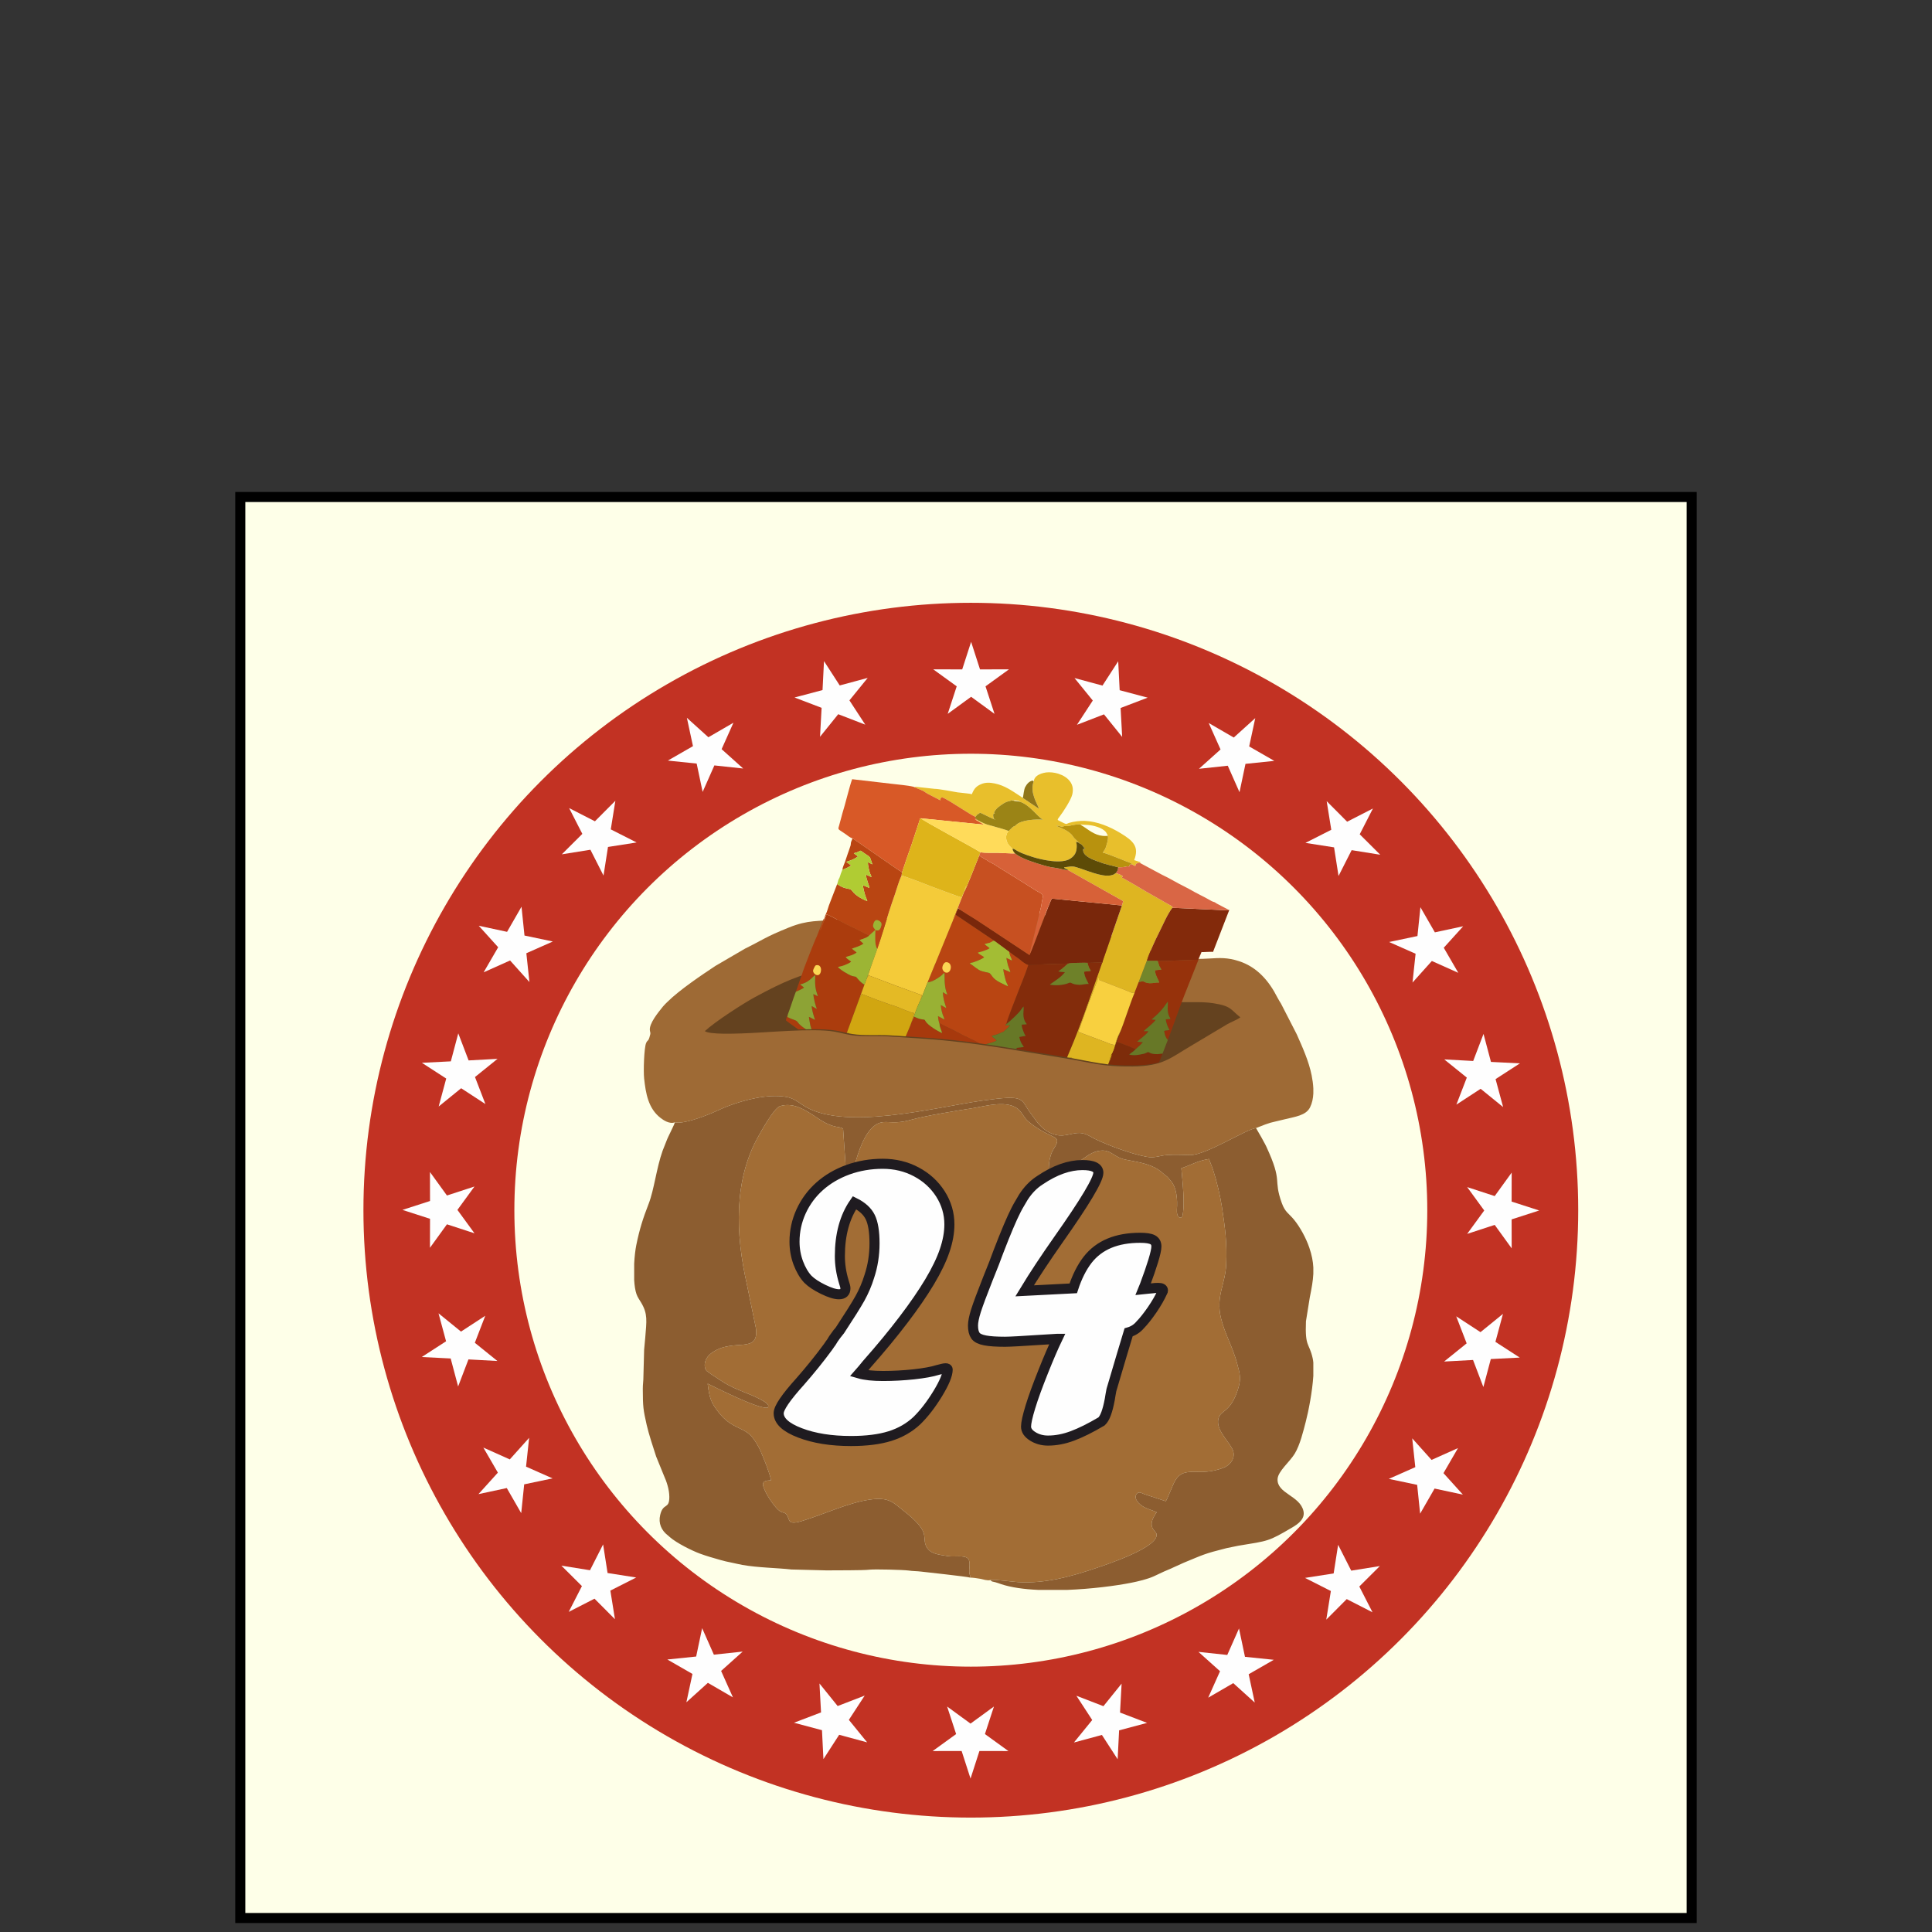 <?xml version="1.0" encoding="UTF-8"?>
<!DOCTYPE svg PUBLIC "-//W3C//DTD SVG 1.1//EN" "http://www.w3.org/Graphics/SVG/1.1/DTD/svg11.dtd">
<!-- Creator: CorelDRAW 2017 -->
<svg xmlns="http://www.w3.org/2000/svg" xml:space="preserve" width="960px" height="960px" version="1.1" style="shape-rendering:geometricPrecision; text-rendering:geometricPrecision; image-rendering:optimizeQuality; fill-rule:evenodd; clip-rule:evenodd"
viewBox="0 0 960 960"
 xmlns:xlink="http://www.w3.org/1999/xlink">
 <rect x="0" y="0" width="960" height="960" fill="#333333" stroke="none"/>
 <defs>
  <style type="text/css">
   <![CDATA[
    .str1 {stroke:#C23223;stroke-width:75;stroke-miterlimit:22.926}
    .str2 {stroke:#1F1B20;stroke-width:5;stroke-miterlimit:22.926}
    .str0 {stroke:black;stroke-width:5;stroke-miterlimit:22.926}
    .fil40 {fill:none}
    .fil42 {fill:none;fill-rule:nonzero}
    .fil43 {fill:#FEFEFE}
    .fil32 {fill:#5D4B07}
    .fil4 {fill:#64421F}
    .fil25 {fill:#677827}
    .fil36 {fill:#6E8129}
    .fil37 {fill:#73862B}
    .fil13 {fill:#79270B}
    .fil15 {fill:#7D2C0A}
    .fil19 {fill:#832A0B}
    .fil5 {fill:#832C0B}
    .fil3 {fill:#8C5D30}
    .fil35 {fill:#8DA335}
    .fil38 {fill:#90761A}
    .fil17 {fill:#96320B}
    .fil28 {fill:#99B134}
    .fil30 {fill:#9B8416}
    .fil31 {fill:#9CB534}
    .fil2 {fill:#9E6A35}
    .fil1 {fill:#A26D35}
    .fil34 {fill:#A3BD34}
    .fil6 {fill:#A7390D}
    .fil12 {fill:#AB3C0D}
    .fil33 {fill:#B0CC33}
    .fil27 {fill:#B8920E}
    .fil7 {fill:#B94512}
    .fil23 {fill:#BD960F}
    .fil14 {fill:#C75021}
    .fil20 {fill:#D1A611}
    .fil29 {fill:#D5AA12}
    .fil18 {fill:#D76138}
    .fil11 {fill:#D85927}
    .fil22 {fill:#D96645}
    .fil16 {fill:#DEB41A}
    .fil8 {fill:#DEB521}
    .fil26 {fill:#E4BA25}
    .fil10 {fill:#E8BF2C}
    .fil9 {fill:#F4CB39}
    .fil21 {fill:#F8D03F}
    .fil39 {fill:#FBD754}
    .fil0 {fill:#FEFFE8}
    .fil24 {fill:#FFDB5A}
    .fil41 {fill:#FEFEFE;fill-rule:nonzero}
   ]]>
  </style>
 </defs>
 <g id="Ebene_x0020_1">
  <rect class="fil0 str0" x="119.398" y="246.949" width="721.204" height="706.103"/>
  <g id="_2695326964496">
   <g>
    <path class="fil1" d="M482.015 783.891c1.176,0 3.91,0.371 4.933,0.579 1.426,0.29 3.934,1.108 5.174,0.646 2.933,-0.329 10.312,0.812 13.821,1.033 13.516,0.848 27.018,-2.997 39.188,-7.15 4.702,-1.604 30.785,-10.161 29.556,-16.761 -0.317,-1.705 -5.406,-3.368 0.077,-10.796 -2.325,-1.119 -4.485,-1.512 -6.81,-2.89 -1.341,-0.794 -4.998,-3.626 -3.15,-6.294 1.215,-1.219 2.278,-0.435 3.646,0.128l10.816 3.552c0.722,-0.794 3.396,-8.056 4.643,-10.183 4.715,-8.046 11.639,-1.499 24.161,-6.493 3.402,-1.356 6.41,-5.27 4.179,-9.446 -2.473,-4.627 -8.868,-10.268 -6.52,-15.811 1.37,-3.235 5.878,-2.683 9.379,-13.577 1.765,-5.495 0.987,-7.722 -0.381,-12.9 -2.169,-8.212 -6.186,-14.848 -8.04,-22.576 -2.61,-10.89 2.137,-16.664 2.596,-26.574 0.494,-10.664 -0.596,-18.789 -2.086,-28.458 -0.947,-6.145 -2.523,-12.708 -4.396,-18.52 -0.671,-2.08 -1.477,-3.752 -2.023,-5.525 -6.126,1.032 -8.741,2.958 -13.767,4.606 0.515,6.115 1.927,18.198 0.479,24.044 -0.773,1.108 -3.032,0.694 -2.694,-3.684 0.352,-4.566 -0.057,-10.847 -3.147,-14.197 -0.381,-0.414 -0.417,-0.466 -0.835,-1.004 -0.868,-1.115 -1.054,-1.076 -2.083,-1.897l-1.973 -1.698c-3.937,-3.116 -9.273,-4.274 -14.063,-5.18 -1.993,-0.377 -4.551,-0.735 -6.209,-1.482 -4.272,-1.926 -5.608,-4.648 -11.368,-3.34 -1.676,0.381 -3.817,1.555 -5.191,2.507l-3.055 2.141c-0.046,0.042 -0.11,0.107 -0.156,0.15l-3.065 2.746c-3.544,3.276 -6.775,9.877 -8.593,14.357l-1.394 2.872c-0.051,-0.085 -0.108,-0.313 -0.129,-0.266 -0.332,0.76 -1.845,-9.202 -1.981,-10.101 -0.807,-5.338 -0.669,-11.282 2.073,-15.652 4.419,-7.042 -0.188,-4.25 -10.636,-11.945l-2.039 -1.631c-0.273,-0.272 -0.187,-0.165 -0.475,-0.437 -1.519,-1.439 -2.553,-3.666 -4.034,-5.169 -5.348,-5.432 -16.919,-1.94 -23.177,-0.948 -7.77,1.231 -23.533,3.724 -30.883,5.839 -10.763,3.097 -13.616,-1.716 -19.364,4.21 -4.671,4.817 -7.636,14.996 -9.159,21.662 -0.573,2.512 -0.539,3.467 -3.211,3.672l-1.716 -25.128c-2.054,-1.655 -4.238,0.291 -12.433,-5.179 -5.484,-3.659 -11.962,-8.315 -18.945,-6.09 -2.963,0.944 -9.377,12.552 -10.913,15.318 -11.928,21.462 -11.307,47.692 -5.507,73.272l4.444 21.569c1.82,13.533 -11.257,4.582 -22.034,12.498 -4.269,3.135 -3.81,7.77 -2.285,8.994 0.366,0.293 0.759,0.533 1.241,0.897 0.375,0.282 0.812,0.599 1.255,0.889 1.852,1.213 3.341,2.222 5.357,3.508 7.11,4.535 14.816,6.112 20.731,9.892 0.332,0.212 1.107,0.777 1.259,0.948 0.814,0.918 0.745,0.841 0.468,1.962 -3.802,1.34 -26.169,-10.09 -29.94,-11.872 0.847,7.365 1.857,9.687 5.48,14.29 6.841,8.693 12.608,6.962 16.992,12.71 1.281,1.68 2.781,4.139 3.757,6.358 1.571,3.57 4.546,10.874 5.278,14.661 -5.125,0.16 -4.531,1.906 -2.739,5.762 1.114,2.396 4.939,8.222 7.163,9.605 1.512,0.939 2.53,0.391 3.543,2.042 1.385,2.257 0.168,5.015 7.382,2.827 11.082,-3.36 23.119,-9.192 34.055,-10.679 9.446,-1.284 11.371,1.624 16.492,5.625 13.249,10.35 9.27,12.498 10.918,16.969 1.7,4.608 6.721,4.781 11.236,5.542 3.025,0.509 8.119,-0.672 9.825,1.248 1.48,1.666 0.239,5.294 0.732,7.542 0.334,1.523 0.765,0.809 0.27,1.861z"/>
    <path class="fil2" d="M335.331 557.67c4.301,0.974 13.993,-2.775 18.212,-4.512 2.806,-1.156 5.226,-2.412 7.888,-3.429 8.513,-3.257 20.192,-6.27 29.28,-4.678 3.291,0.576 5.808,2.404 7.684,3.727 19.647,13.859 66.798,1.337 89.226,-1.819 23.152,-3.258 18.853,-1.003 24.947,6.825 0.911,1.17 1.555,2.116 2.448,3.367 0.518,0.725 0.725,0.844 1.274,1.478 2.109,2.441 4.918,4.607 8.889,5.404 3.603,0.722 6.687,-0.723 10.106,-1.032 3.757,-0.34 5.918,1.518 8.841,2.952 6.528,3.203 18.386,7.559 25.627,8.853 4.222,0.755 6.346,-0.61 10.117,-0.872 3.797,-0.263 7.614,-0.075 11.474,0.012 7.715,0.173 27.656,-12.772 32.764,-13.421 8.458,-3.313 5.542,-2.191 14.145,-4.328 5.344,-1.327 10.69,-1.908 12.706,-5.972 1.033,-2.082 1.511,-4.425 1.629,-6.857l0 -2.56c-0.097,-2.178 -0.421,-4.377 -0.84,-6.483 -1.408,-7.067 -4.579,-14.02 -7.424,-20.436l-7.788 -15.173c-0.679,-1.146 -1.203,-1.883 -1.813,-3.086 -4.15,-8.187 -9.994,-15.054 -19.021,-18.026 -11.627,-3.828 -16.086,1.166 -33.726,-2.715l-10.911 -2.869c-7.886,-2.207 -13.042,-4.472 -20.405,-7.459l-10.02 -3.759c-6.046,-2.295 -24.249,-6.779 -29.355,-7.697 -5.732,-1.03 -10.835,-1.295 -16.162,-1.353l-8.518 0c-0.53,0.001 -1.066,0.001 -1.608,0l-0.544 0c-1.669,0.008 -2.677,0.111 -4.013,0.261 -1.488,0.167 -3.015,-0.077 -4.504,0.09 -7.204,0.808 -9.058,0.788 -16.626,2.053 -17.479,2.921 -18.167,2.494 -34.559,2.494 -3.15,0 -6.224,-0.038 -8.926,0.261 -9.322,1.032 -13.96,-0.018 -23.885,3.98 -11.721,4.721 -12.772,6.063 -21.699,10.453l-14.699 8.571c-6.986,4.619 -17.884,11.96 -23.816,17.825 -0.766,0.759 -1.615,1.529 -2.259,2.333 -2.209,2.759 -6.971,8.408 -6.549,11.889 0.222,1.834 0.568,0.752 -0.191,3.406 -0.602,2.108 -0.987,1.318 -1.68,2.92 -0.997,2.303 -1.394,13.849 -0.983,17.602 0.808,7.378 2.023,14.909 8.216,19.643 1.354,1.035 4.397,3.162 7.051,2.137z"/>
    <path class="fil3" d="M335.331 557.67c-0.18,1.138 -3.42,7.149 -4.174,9.296 -0.618,1.758 -1.353,3.256 -1.91,4.825 -3.09,8.714 -4.205,19.362 -6.954,26.415 -2.814,7.218 -4.534,12.635 -6.129,20.506 -0.477,2.359 -0.863,5.68 -1.044,9.19l0 8.191c0.17,2.775 0.54,5.267 1.177,7.03 0.555,1.537 1.459,2.757 2.288,4.142 3.387,5.657 2.677,9.143 2.024,17.522 -0.126,1.608 -0.369,4.316 -0.545,5.884l-0.349 13.121c0.013,2.533 -0.319,3.827 -0.309,6.425 0.033,8.928 0.197,10.128 1.957,17.944 0.926,4.112 3.321,11.477 4.664,15.541l3.897 9.574c1.233,2.723 2.654,6.738 2.663,10.517 0.016,6.386 -3.061,2.752 -4.535,8.944 -1.002,4.208 0.632,7.734 3.777,10.164 0.523,0.404 0.534,0.462 0.981,0.856 3.335,2.941 10.98,6.758 15.027,8.244 3.336,1.226 6.514,2.118 10.284,3.189 1.827,0.519 3.263,0.846 5.205,1.225 2.055,0.402 3.473,0.813 5.554,1.183 7.796,1.385 17.126,1.455 24.374,2.268l17.364 0.444c5.526,-0.081 17.808,0.063 21.527,-0.354 2.571,-0.289 16.881,0.067 19.378,0.437 2.112,0.314 4.081,0.256 6.214,0.523 2.411,0.301 22.503,2.433 24.278,2.975 0.495,-1.052 0.064,-0.338 -0.27,-1.861 -0.493,-2.248 0.748,-5.876 -0.732,-7.542 -1.706,-1.92 -6.8,-0.739 -9.825,-1.248 -4.515,-0.761 -9.536,-0.934 -11.236,-5.542 -1.648,-4.471 2.331,-6.619 -10.918,-16.969 -5.121,-4.001 -7.046,-6.909 -16.492,-5.625 -10.936,1.487 -22.973,7.319 -34.055,10.679 -7.214,2.188 -5.997,-0.57 -7.382,-2.827 -1.013,-1.651 -2.031,-1.103 -3.543,-2.042 -2.224,-1.383 -6.049,-7.209 -7.163,-9.605 -1.792,-3.856 -2.386,-5.602 2.739,-5.762 -0.732,-3.787 -3.707,-11.091 -5.278,-14.661 -0.976,-2.219 -2.476,-4.678 -3.757,-6.358 -4.384,-5.748 -10.151,-4.017 -16.992,-12.71 -3.623,-4.603 -4.633,-6.925 -5.48,-14.29 3.771,1.782 26.138,13.212 29.94,11.872 0.277,-1.121 0.346,-1.044 -0.468,-1.962 -0.152,-0.171 -0.927,-0.736 -1.259,-0.948 -5.915,-3.78 -13.621,-5.357 -20.731,-9.892 -2.016,-1.286 -3.505,-2.295 -5.357,-3.508 -0.443,-0.29 -0.88,-0.607 -1.255,-0.889 -0.482,-0.364 -0.875,-0.604 -1.241,-0.897 -1.525,-1.224 -1.984,-5.859 2.285,-8.994 10.777,-7.916 23.854,1.035 22.034,-12.498l-4.444 -21.569c-5.8,-25.58 -6.421,-51.81 5.507,-73.272 1.536,-2.766 7.95,-14.374 10.913,-15.318 6.983,-2.225 13.461,2.431 18.945,6.09 8.195,5.47 10.379,3.524 12.433,5.179l1.716 25.128c2.672,-0.205 2.638,-1.16 3.211,-3.672 1.523,-6.666 4.488,-16.845 9.159,-21.662 5.748,-5.926 8.601,-1.113 19.364,-4.21 7.35,-2.115 23.113,-4.608 30.883,-5.839 6.258,-0.992 17.829,-4.484 23.177,0.948 1.481,1.503 2.515,3.73 4.034,5.169 0.288,0.272 0.202,0.165 0.475,0.437l2.039 1.631c10.448,7.695 15.055,4.903 10.636,11.945 -2.742,4.37 -2.88,10.314 -2.073,15.652 0.136,0.899 1.649,10.861 1.981,10.101 0.021,-0.047 0.078,0.181 0.129,0.266l1.394 -2.872c1.818,-4.48 5.049,-11.081 8.593,-14.357l3.065 -2.746c0.046,-0.043 0.11,-0.108 0.156,-0.15l3.055 -2.141c1.374,-0.952 3.515,-2.126 5.191,-2.507 5.76,-1.308 7.096,1.414 11.368,3.34 1.658,0.747 4.216,1.105 6.209,1.482 4.79,0.906 10.126,2.064 14.063,5.18l1.973 1.698c1.029,0.821 1.215,0.782 2.083,1.897 0.418,0.538 0.454,0.59 0.835,1.004 3.09,3.35 3.499,9.631 3.147,14.197 -0.338,4.378 1.921,4.792 2.694,3.684 1.448,-5.846 0.036,-17.929 -0.479,-24.044 5.026,-1.648 7.641,-3.574 13.767,-4.606 0.546,1.773 1.352,3.445 2.023,5.525 1.873,5.812 3.449,12.375 4.396,18.52 1.49,9.669 2.58,17.794 2.086,28.458 -0.459,9.91 -5.206,15.684 -2.596,26.574 1.854,7.728 5.871,14.364 8.04,22.576 1.368,5.178 2.146,7.405 0.381,12.9 -3.501,10.894 -8.009,10.342 -9.379,13.577 -2.348,5.543 4.047,11.184 6.52,15.811 2.231,4.176 -0.777,8.09 -4.179,9.446 -12.522,4.994 -19.446,-1.553 -24.161,6.493 -1.247,2.127 -3.921,9.389 -4.643,10.183l-10.816 -3.552c-1.368,-0.563 -2.431,-1.347 -3.646,-0.128 -1.848,2.668 1.809,5.5 3.15,6.294 2.325,1.378 4.485,1.771 6.81,2.89 -5.483,7.428 -0.394,9.091 -0.077,10.796 1.229,6.6 -24.854,15.157 -29.556,16.761 -12.17,4.153 -25.672,7.998 -39.188,7.15 -3.509,-0.221 -10.888,-1.362 -13.821,-1.033 0.754,0.955 0.961,0.668 2.561,1.115 1.048,0.292 1.727,0.564 2.76,0.912 4.945,1.663 11.417,2.542 18.477,2.87l14.396 0c11.952,-0.475 23.839,-1.979 31.756,-3.545 3.451,-0.683 8.089,-1.793 11.201,-3.19 1.621,-0.728 3.294,-1.552 5.001,-2.348 1.735,-0.808 3.209,-1.29 4.9,-2.143l5.061 -2.288c9.548,-3.905 9.806,-4.386 21.236,-7.241l5.846 -1.196c15.107,-2.478 14.819,-2.044 26.761,-9.064 2.918,-1.716 6.479,-4.229 5.609,-8.146 -1.712,-7.707 -13.259,-8.7 -12.87,-15.925 0.209,-3.881 6.046,-8.516 8.531,-12.619 2.629,-4.342 4.22,-11.03 5.499,-15.931 1.306,-5.002 3.233,-14.781 3.741,-22.693l0 -6.636c-0.073,-0.775 -0.178,-1.487 -0.321,-2.122 -1.8,-7.993 -3.857,-5.28 -3.344,-18.395l1.904 -11.848c0.905,-4.501 1.595,-8.161 1.761,-11.713l0 -3.171c-0.15,-3.041 -0.751,-6.164 -1.997,-9.829 -1.584,-4.655 -4.531,-10.15 -7.564,-13.866 -2.655,-3.253 -4.433,-3.678 -6.099,-8.292 -4.505,-12.481 0.763,-9.786 -7.715,-28.104 -0.82,-1.772 -1.593,-2.864 -2.449,-4.593l-2.656 -4.59c-5.108,0.649 -25.049,13.594 -32.764,13.421 -3.86,-0.087 -7.677,-0.275 -11.474,-0.012 -3.771,0.262 -5.895,1.627 -10.117,0.872 -7.241,-1.294 -19.099,-5.65 -25.627,-8.853 -2.923,-1.434 -5.084,-3.292 -8.841,-2.952 -3.419,0.309 -6.503,1.754 -10.106,1.032 -3.971,-0.797 -6.78,-2.963 -8.889,-5.404 -0.549,-0.634 -0.756,-0.753 -1.274,-1.478 -0.893,-1.251 -1.537,-2.197 -2.448,-3.367 -6.094,-7.828 -1.795,-10.083 -24.947,-6.825 -22.428,3.156 -69.579,15.678 -89.226,1.819 -1.876,-1.323 -4.393,-3.151 -7.684,-3.727 -9.088,-1.592 -20.767,1.421 -29.28,4.678 -2.662,1.017 -5.082,2.273 -7.888,3.429 -4.219,1.737 -13.911,5.486 -18.212,4.512z"/>
    <path class="fil4" d="M350.226 512.363c2.421,1.782 15.368,1.218 18.194,1.143 12.062,-0.323 35.323,-2.774 46.221,-0.884 2.813,0.488 5.332,1.231 8.118,1.687 5.627,0.92 12.674,0.28 18.516,0.652 6.182,0.393 12.341,0.789 18.44,1.219 24.933,1.759 44.318,5.726 68.361,9.505 14.101,2.216 19.085,4.458 34.786,4.249 15.091,-0.2 18.632,-4.239 28.828,-10.187l18.219 -10.879c1.72,-0.975 5.244,-2.359 6.411,-3.375 -4.917,-3.808 -4.287,-5.561 -13.31,-6.98 -6.793,-1.067 -13.285,-0.148 -20.024,-0.75 -11.363,-1.015 -22.913,-5.34 -32.443,-9.21 -18.144,-7.367 -48.487,-14.71 -70.213,-12.102 -12.857,1.543 -23.515,4.628 -36.899,4.568 -32.539,-0.148 -39.613,-1.181 -68.337,14.456 -5.827,3.172 -19.704,12.083 -24.868,16.888z"/>
    <g>
     <path class="fil5" d="M540.19 478.408c0.347,0.221 0.067,-0.107 0.271,0.446 0.056,0.152 0.07,0.265 0.14,0.492 0.697,2.28 0.657,1.421 1.4,3.082l-3.308 0.38c-0.2,1.854 2.174,5.81 2.251,6.086 -1.513,-0.093 -3.271,0.507 -4.723,0.446 -4.025,-0.171 -3.784,-1.512 -5.077,-0.945 -2.601,1.14 -6.637,1.422 -9.44,0.847 0.432,-0.429 -0.003,-0.06 0.572,-0.45l3.341 -2.359c1.355,-1.026 2.358,-1.881 3.543,-3.359 -1.116,-0.16 -1.968,-0.049 -3.288,-0.396 0.909,-0.756 1.722,-1.192 2.688,-1.995 0.538,-0.448 1.822,-1.707 2.342,-1.891l-11.53 0.352c-0.043,0.002 -0.093,0.008 -0.134,0.011l-8.27 0.247c-1.465,4.695 -3.789,9.971 -5.551,14.672 -0.884,2.361 -5.346,13.362 -5.386,14.852 1.527,-1.248 2.995,-2.616 4.424,-3.989 3.3,-3.171 2.589,-3.088 4.008,-4.681 0.027,-0.03 0.072,-0.079 0.113,-0.113 0.354,2.177 -1.114,5.346 1.64,8.788l-2.555 0.219c0.076,1.48 0.506,2.437 0.927,3.536 0.785,2.05 0.522,0.948 1.017,2.031l-3.064 0.525c-0.011,0.49 -0.076,-0.058 0.08,0.642 0.575,2.57 1.661,3.457 2.122,4.377l-3.647 0.425c0.02,0.191 0.048,0.391 0.083,0.597 7.617,1.252 15.369,2.58 23.677,3.886 0.472,0.074 0.934,0.148 1.386,0.223 0.832,-1.984 1.456,-3.466 1.773,-4.21 4.188,-9.85 8.614,-22.445 12.176,-32.817 0.508,-1.476 3.811,-10.545 3.844,-11.085l-0.219 1.072c-0.613,-0.205 -1.35,-0.063 -2.078,-0.027l-1.898 0.05c-0.605,0.024 -3.365,0.122 -3.65,0.033z"/>
     <path class="fil6" d="M466.869 508.767c-0.077,1.382 1.111,3.509 1.249,4.578 -2.286,-1.017 -7.093,-3.872 -8.291,-5.985 -0.503,-0.886 -0.359,-0.643 -1.535,-0.819 -2.045,-0.308 -2.459,-0.711 -4.216,-1.419l-1.225 3.029c-0.791,2.268 -1.875,4.532 -2.802,6.807 3.497,0.228 6.981,0.462 10.446,0.706 9.364,0.66 17.946,1.633 26.286,2.789 -2.654,-1.549 -8.832,-4.198 -11.038,-5.526 -2.076,-1.25 -7.983,-3.754 -8.617,-4.432 -0.279,0.132 -0.134,-0.409 -0.257,0.272z"/>
     <path class="fil7" d="M473.631 457.032l-12.71 31.081c2.262,-0.206 4.704,-1.789 6.503,-3.108 0.627,-0.461 1.185,-1.181 1.827,-1.625 0.316,0.846 -0.293,5.858 1.056,9.619 0.206,0.573 0.319,0.705 0.385,1.31l-2.22 -1.247c0.08,1.349 0.297,2.698 0.581,3.917 0.358,1.53 0.807,2.532 1.162,3.931l-2.717 -1.485c0.075,1.885 0.708,4.484 1.528,6.188l0.265 1.005 -3.198 -1.723c-0.01,0.772 0.46,3.397 0.776,3.872 0.123,-0.681 -0.022,-0.14 0.257,-0.272 0.634,0.678 6.541,3.182 8.617,4.432 2.206,1.328 8.384,3.977 11.038,5.526 1,0.139 1.995,0.28 2.989,0.424 0.864,-0.235 2.606,-0.601 4.012,-1.162 0.606,-0.242 1.05,-0.394 1.427,-0.776 -0.738,-0.791 -1.671,-1.179 -2.5,-2.167 1.552,-0.618 1.804,-0.2 5.031,-1.773 1.438,-0.7 -0.067,0.538 2.078,-1.448 0.743,-0.686 1.482,-1.316 2.158,-2.081 -0.834,-0.039 -1.678,0.251 -2.403,-0.067 0.209,-0.465 0.057,-0.248 0.458,-0.477 0.04,-1.49 4.502,-12.491 5.386,-14.852 1.762,-4.701 4.086,-9.977 5.551,-14.672 -1.276,-0.151 -3.667,-2.281 -4.823,-3.079 -1.53,-1.056 -3.215,-2.222 -4.673,-3.368 0.086,1.833 1.127,3.043 1.369,4.361l-2.819 -1.405c0.296,1.149 0.477,2.414 0.809,3.604 0.321,1.151 1.184,3.031 1.221,3.554l-3.5 -1.518c-0.035,1.02 0.612,3.293 0.846,4.351 0.534,2.404 1.164,3.095 1.298,3.542 0.169,0.564 0.062,0.075 0.115,0.655 -2.52,-1.296 -5.86,-2.476 -7.534,-4.648 -0.264,-0.343 -1.177,-1.639 -1.558,-1.888 -0.719,-0.471 -3.548,-0.53 -5.45,-1.71 -1.55,-0.963 -2.877,-2.201 -4.462,-3.134 0.046,-0.027 0.104,-0.058 0.139,-0.075l0.903 -0.316c0.447,-0.095 0.609,-0.097 0.986,-0.235 0.503,-0.185 0.456,-0.211 0.939,-0.351 1.005,-0.292 3.715,-1.576 4.276,-2.05 -0.792,-0.879 -2.51,-1.382 -3.152,-2.304 1.791,-0.644 1.149,-0.105 4.636,-1.537 0.497,-0.204 0.8,-0.353 1.24,-0.708l-2.539 -1.979c0.524,-0.283 1.979,-0.507 2.545,-0.713 1.398,-0.505 1.56,-1.236 2.514,-0.81l-19.466 -13.109c-0.076,0.444 -0.222,0.842 -0.393,1.288 -0.033,0.087 -0.255,0.601 -0.293,0.662 -0.384,0.607 -0.151,0.302 -0.511,0.55z"/>
     <path class="fil8" d="M530.778 432.386l27.331 15.37 -0.615 2.17 -9.459 27.354c-0.033,0.54 -3.336,9.609 -3.844,11.085 -3.562,10.372 -7.988,22.967 -12.176,32.817 -0.317,0.744 -0.941,2.226 -1.773,4.21 0.365,0.059 0.724,0.119 1.076,0.179 0.062,-0.127 0.105,-0.206 0.127,-0.226 0.133,-0.064 0.957,0.207 2.006,0.597 6.688,1.195 11.347,2.312 17.208,2.946 0.105,-0.267 0.208,-0.537 0.309,-0.81 0.42,-1.142 0.776,-3.367 1.408,-4.185 1.482,-2.013 2.626,-8.378 4.046,-10.209l-0.263 -0.102c-0.688,0.924 -1.911,5.01 -2.385,6.379 -0.017,-0.052 -0.021,-0.123 -0.033,-0.161l-0.086 -0.292c-0.296,-0.599 -0.589,-0.317 -1.566,-0.63 -0.735,-0.236 -1.587,-0.615 -2.321,-0.9l-13.982 -5.234c1.678,-4.508 3.144,-9.057 4.862,-13.581 0.86,-2.266 1.744,-4.528 2.593,-6.794l1.969 -5.135c0.578,-1.574 0.61,-1.118 0.746,-1.366 0.043,-0.079 0.084,-0.08 0.132,-0.11 0.017,0.058 0.017,0.131 0.019,0.178l-0.068 0.933 13.556 5.249c2.686,1.04 2.782,1.432 4.219,1.075l1.998 -5.154 4.062 -10.643c0.598,-2.29 1.976,-5.177 2.932,-7.424 0.938,-2.204 2.045,-4.406 3.121,-6.574 1.912,-3.852 4.193,-9.184 6.608,-12.322 0.104,-0.745 0.309,-0.286 -0.314,-0.818l-12.071 -6.845c-4.101,-2.385 -8.548,-5.161 -12.832,-7.398 0.027,-0.017 0.396,-0.255 0.439,-0.302 0.22,-0.24 0.104,0 0.151,-0.33 -1.247,-0.963 -2.044,-1.048 -3.489,-1.549 -0.527,0.277 -0.7,0.844 -2.575,1.164 -4.745,0.81 -11.79,-2.553 -17.192,-4.135 -2.114,-0.619 -3.121,-0.177 -5.918,0.094 0.376,0.868 1.314,0.654 2.044,1.429z"/>
     <path class="fil9" d="M447.916 435.16c-1.254,2.602 -2.284,6.464 -3.273,9.319 -1.023,2.952 -2.058,5.937 -2.989,8.91 -1.886,6.03 -3.658,12.185 -5.737,18.063l-5.12 14.424c0.389,-0.292 0.414,-0.587 0.676,-1.277 9.028,3.497 17.802,6.746 26.629,9.922l-0.47 1.522c-0.006,0.047 -0.008,0.097 -0.012,0.142 -0.003,0.042 -0.004,0.099 -0.007,0.136l-0.003 0.261 3.311 -8.469 12.71 -31.081 5.436 -13.907c0.11,-0.902 0.757,-2.498 1.219,-3.265l-2.43 6.078c-1.412,-0.521 -2.246,-0.667 -3.699,-1.234l-11.14 -4.126c-2.48,-0.96 -4.959,-1.921 -7.439,-2.881 -2.587,-1.002 -4.731,-1.642 -7.317,-2.645 -0.378,0.901 -0.19,0.419 -0.448,0.591l0.103 -0.483z"/>
     <path class="fil10" d="M513.628 388.265c-2.105,5.9 2.179,11.559 2.611,13.611l-8.252 -5.525c-0.465,-0.378 -0.78,-0.576 -1.372,-0.959 -3.758,-2.43 -7.394,-5.098 -12.353,-6.1 -2.313,-0.467 -4.56,-0.598 -6.708,0.329 -2.172,0.935 -3.459,1.944 -4.644,5.004 -0.905,-0.328 -5.821,-0.687 -7.115,-0.905 -1.659,-0.279 -9.833,-1.839 -11.321,-1.739l-8.208 -0.897c-0.918,-0.085 -1.26,-0.27 -1.859,0.067 1.161,0.497 2.234,1.005 3.431,1.46 1.63,0.618 1.741,1.073 3.058,1.78 2.107,1.131 4.27,2.204 6.405,3.309 0.005,-0.85 -0.106,-0.908 0.672,-1.536 1.528,0.297 6.75,3.787 8.444,4.788 2.124,1.255 6.21,4.081 8.273,4.922 1.529,-1.911 0.672,-0.816 1.783,-1.622 0.012,-0.009 0.453,-0.42 0.487,-0.448 1.361,0.527 5.099,2.545 7.577,3.505 -0.397,0.356 -0.887,-1.006 -0.956,-1.386 -0.419,-2.314 0.771,-1.554 0.776,-1.554l-0.414 -0.63c1.006,-2.165 2.555,-3.02 4.179,-4.156 2.396,-1.675 3.357,-1.287 4.934,-1.996l0.301 0.204c0.783,-0.282 1.671,-0.081 2.541,0.119 0.864,0.199 0.683,0.205 0.848,0.459 5.005,1.579 8.504,7.182 11.467,8.925 -3.181,-0.301 -10.907,0.043 -13.426,2.71 -0.897,0.95 -0.154,-0.051 -1.518,0.916l-2.07 1.985c-1.845,1.733 -1.82,5.487 0.956,7.942l0.942 0.999c0.712,-0.462 1.375,0.705 4.593,2.039 1.822,0.755 3.504,1.328 5.354,1.91 4.797,1.508 14.459,3.627 18.697,0.908 2.324,-1.491 3.241,-3.227 3.273,-6.156 0.017,-1.585 -0.205,-1.383 -0.284,-2.321l1.4 0.544c0.27,0.092 0.203,-0.186 0.167,0.147l-2.426 -2.373c-0.769,-0.83 -0.991,-1.573 -2.099,-2.475 -2.526,-2.057 -3.89,-2.247 -6.962,-3.694 0.171,-0.059 0.185,-0.076 0.461,-0.088 0.615,-0.027 2.1,0.444 2.648,0.663 0.917,-0.706 1.022,-0.415 2.168,-0.466 1.887,-0.083 4.42,-1.03 6.717,-0.877 0.756,0.259 2.92,0.261 3.701,0.311 2.629,0.173 7.4,1.288 9.146,3.744 0.373,0.525 0.506,1.075 0.81,1.426l0.124 1.159c-0.012,0.338 -0.034,0.611 -0.083,0.96 -0.089,0.638 -0.303,1.409 -0.487,2.098 -0.913,3.423 -1.291,2.855 -1.989,4.397 1.11,0.008 9.427,3.455 11.682,4.322 0.589,0.226 1.455,0.498 1.993,0.757 0.906,0.435 0.31,0.153 0.673,0.51 0.16,0.157 0.333,0.318 0.477,0.436l1.273 0.636c0.283,-0.446 -0.153,-0.722 0.619,-1.22 0.361,-0.234 1.014,-0.404 1.545,-0.435 0.38,-0.015 0.205,0.048 0.483,-0.265 -1.12,-0.434 -1.912,-0.551 -3.205,-1.052 2.594,-6.697 -0.443,-9.554 -6.694,-13.355 -5.41,-3.289 -11.534,-5.847 -17.81,-6.146 -2.256,-0.108 -5.647,0.325 -7.79,0.982 -1.821,0.558 -0.646,1.202 -5.019,-1.049 -0.896,-0.461 -1.025,-0.413 0.401,-2.273 1.631,-2.13 5.501,-8.051 6.149,-10.763 0.688,-2.873 0.164,-5.304 -1.876,-7.395 -0.882,-0.905 -1.966,-1.64 -3.154,-2.207l-1.966 -0.762c-1.995,-0.61 -4.12,-0.81 -6.002,-0.604 -0.527,0.058 -1.957,0.388 -2.477,0.598 -1.376,0.554 -3.373,1.458 -3.7,3.848z"/>
     <path class="fil11" d="M454.407 391.151c-0.845,-0.664 -10.073,-1.529 -11.616,-1.721l-19.357 -2.248c-1.266,3.267 -3.492,12.777 -4.849,16.947l-1.675 6.224c-0.625,2.129 -0.597,1.395 3.314,4.156 0.698,0.492 2.552,2.04 3.427,2.05l23.026 15.907c0.292,0.171 0.519,0.268 0.824,0.463l0.696 0.665c1.427,-4.447 3.063,-9.134 4.624,-13.537l4.021 -12.155c0.161,-0.747 0.058,-1.211 0.739,-1.294l31.424 3.168 -4.726 -2.784 1.659 0.66 -1.414 -1.177 0.166 -0.601c-2.063,-0.841 -6.149,-3.667 -8.273,-4.922 -1.694,-1.001 -6.916,-4.491 -8.444,-4.788 -0.778,0.628 -0.667,0.686 -0.672,1.536 -2.135,-1.105 -4.298,-2.178 -6.405,-3.309 -1.317,-0.707 -1.428,-1.162 -3.058,-1.78 -1.197,-0.455 -2.27,-0.963 -3.431,-1.46z"/>
     <path class="fil12" d="M409.669 456.412c-0.212,0.021 -0.184,-0.318 -0.675,0.866 -0.146,0.353 -0.29,0.805 -0.432,1.178l-2.719 6.883c-0.806,1.456 -6.813,16.76 -7.187,18.33l-3.219 9.156c1.168,-0.565 3.426,-1.485 4.071,-2.132l-1.915 -1.488c0.553,-0.331 0.471,-0.151 1.088,-0.342 3.747,-1.155 5.455,-3.977 6.422,-4.336 0.003,2.127 -0.204,3.549 0.049,5.594 0.109,0.88 0.281,1.738 0.489,2.524 0.246,0.933 0.593,1.632 0.778,2.404l-2.263 -1.081c0.053,1.782 1.192,6.263 1.755,7.386l-2.595 -1.453c0.074,1.151 0.367,2.444 0.634,3.499 0.319,1.26 0.692,2.169 1.024,3.384l-3.041 -1.53c0.228,1.441 0.371,2.682 0.679,4.083 0.143,0.649 0.376,1.392 0.604,2.064 4.736,-0.031 9.004,0.15 12.205,0.705 1.857,0.322 3.586,0.755 5.35,1.144l6.51 -17.812 2.245 -6.171c-1.209,-0.676 -2.207,-1.632 -3.017,-2.548 -1.802,-2.039 -0.56,-1.037 -3.121,-1.772 -1.682,-0.483 -6.321,-3.334 -6.99,-4.465 1.92,-0.284 4.895,-1.333 6.532,-2.575 -0.37,-0.543 -0.157,-0.244 -0.736,-0.651 -0.612,-0.432 -1.575,-1.095 -1.946,-1.719l2.866 -0.875c0.791,-0.286 1.91,-0.815 2.583,-1.376l-2.376 -1.885c1.232,-0.53 4.042,-1.186 5.756,-2.519l-1.98 -1.741c0.546,-0.301 2.93,-0.824 4.345,-1.875 0.532,-0.395 0.193,-0.068 0.421,-0.424l-5.261 -2.618c-1.324,-0.805 -6.149,-2.867 -8.182,-4.061 -0.939,-0.552 -1.535,-0.768 -2.574,-1.324 -1.149,-0.614 -3.815,-2.051 -5.124,-2.493l-3.075 7.94c-0.144,-1.102 1.482,-4.558 2.022,-5.874zm-9.177 55.026c-1.658,-1.033 -3.241,-2.235 -4.168,-3.569 -0.775,-1.116 -2.031,-0.954 -5.084,-2.523l0.232 -1.302c-0.295,0.76 -0.705,1.584 -0.826,2.355 -0.117,0.749 -0.423,0.448 1.097,1.572l4.948 3.579c1.284,-0.047 2.554,-0.085 3.801,-0.112z"/>
     <path class="fil13" d="M522.682 446.511c-1.152,1.505 -8.961,23.529 -11.13,28.046l-26.493 -17.535c-2.871,-1.864 -6.411,-3.804 -9.057,-5.807l-1.174 3.317 19.466 13.109 7.178 5.314c1.458,1.146 3.143,2.312 4.673,3.368 1.156,0.798 3.547,2.928 4.823,3.079l8.27 -0.247c0.041,-0.003 0.091,-0.009 0.134,-0.011l11.53 -0.352c0.713,-0.348 7.996,-0.453 9.288,-0.384 0.285,0.089 3.045,-0.009 3.65,-0.033l1.898 -0.05c0.728,-0.036 1.465,-0.178 2.078,0.027l0.219 -1.072 9.459 -27.354 -34.812 -3.415z"/>
     <path class="fil14" d="M479.067 443.125l-5.436 13.907c0.36,-0.248 0.127,0.057 0.511,-0.55 0.038,-0.061 0.26,-0.575 0.293,-0.662 0.171,-0.446 0.317,-0.844 0.393,-1.288l1.174 -3.317c2.646,2.003 6.186,3.943 9.057,5.807l26.493 17.535c2.169,-4.517 9.978,-26.541 11.13,-28.046 -0.714,0.333 -9.566,24.241 -10.673,27.1 -0.289,-1.032 0.413,-2.934 0.804,-4.563l4.598 -18.897c0.13,-0.573 0.146,-1.289 0.274,-1.896 0.944,-4.506 0.82,-3.464 -3.089,-5.862 -4.637,-2.846 -9.452,-6.015 -13.989,-8.753 -2.274,-1.373 -4.899,-2.998 -6.945,-4.337 -0.563,-0.369 -1.476,-0.714 -2.001,-1.051l-5.119 -3.119c-1.036,2.431 -6.67,17.265 -7.475,17.992z"/>
     <path class="fil15" d="M556.422 513.684c-1.42,1.831 -2.564,8.196 -4.046,10.209 0.079,0.97 -1.22,3.618 -1.686,4.999 3.609,0.389 7.675,0.596 12.951,0.526 5.25,-0.069 9.102,-0.604 12.323,-1.522l1.69 -4.362c-1.227,0.004 -2.165,0.383 -3.483,0.234 -1.836,-0.207 -1.951,-0.164 -3.62,-1.037 -0.888,0.254 -1.33,0.696 -2.215,0.865 -0.77,0.148 -1.456,0.275 -2.27,0.457 -1.467,0.329 -3.298,0.333 -4.975,-0.015 0.782,-0.847 2.367,-1.645 3.144,-2.647 -0.766,-0.627 -7.552,-3.081 -9.219,-3.719l2.914 -7.612c-0.249,1.016 -0.887,2.771 -1.508,3.624z"/>
     <path class="fil16" d="M448.197 433.594l-0.281 1.566 -0.103 0.483c0.258,-0.172 0.07,0.31 0.448,-0.591 2.586,1.003 4.73,1.643 7.317,2.645 2.48,0.96 4.959,1.921 7.439,2.881l11.14 4.126c1.453,0.567 2.287,0.713 3.699,1.234l2.43 -6.078c-0.462,0.767 -1.109,2.363 -1.219,3.265 0.805,-0.727 6.439,-15.561 7.475,-17.992l0.646 -1.651c-3.839,-2.481 -28.762,-15.75 -29.607,-16.874 -0.681,0.083 -0.578,0.547 -0.739,1.294l-4.021 12.155c-1.561,4.403 -3.197,9.09 -4.624,13.537z"/>
     <path class="fil7" d="M418.592 432.073c0.867,-0.036 3.573,-1.436 4.333,-2.069l-2.449 -1.741c0.419,-0.221 3.301,-0.831 5.478,-2.449 0.305,-0.226 -0.005,0.062 0.316,-0.283l-2.008 -1.542c0.605,-0.276 1.008,-0.297 1.506,-0.457 2.578,-0.832 0.691,-1.611 4.236,0.792 1.048,0.71 2.231,1.279 2.515,2.298l0.972 2.864 -2.248 -1.072c-0.084,1.159 0.653,4.503 1.125,5.677 0.31,0.771 0.555,0.91 0.615,1.729l-2.65 -1.252c-0.075,2.001 1.684,5.621 1.695,6.687l-3.264 -1.418c0.129,1.385 0.934,4.622 1.482,6.021 0.256,0.655 0.587,1.24 0.703,1.926 -7.829,-3.243 -7.032,-5.729 -8.767,-6.018 -2.413,-0.402 -4.046,-0.936 -6.202,-2.462 -1.106,2.856 -2.212,5.711 -3.318,8.567 -0.587,1.515 -1.118,2.878 -1.47,4.213 -0.383,1.456 -1.349,2.862 -1.523,4.328 -0.54,1.316 -2.166,4.772 -2.022,5.874l3.075 -7.94c1.309,0.442 3.975,1.879 5.124,2.493 1.039,0.556 1.635,0.772 2.574,1.324 2.033,1.194 6.858,3.256 8.182,4.061l5.261 2.618 3.139 -2.801c-0.828,-1.048 -1.517,-1.39 -0.976,-3.064 0.51,-1.576 1.298,-2.284 2.827,-1.407 1.252,0.719 1.402,1.646 0.877,3.064 -0.573,1.548 -1.238,2.021 -2.743,1.518 -0.097,1.97 -0.5,7.725 0.93,9.3 2.079,-5.878 3.851,-12.033 5.737,-18.063 0.931,-2.973 1.966,-5.958 2.989,-8.91 0.989,-2.855 2.019,-6.717 3.273,-9.319l0.281 -1.566 -0.696 -0.665c-0.305,-0.195 -0.532,-0.292 -0.824,-0.463l-23.026 -15.907c-0.635,1.639 -0.846,1.622 -0.92,3.011 -0.028,0.522 -0.035,0.359 -0.207,0.914 -0.39,1.26 -0.823,2.439 -1.332,3.878l-1.3 3.865c-0.503,1.297 -1.156,2.704 -1.3,3.846z"/>
     <path class="fil17" d="M574.972 477.451c0.404,0.112 0.415,0.418 0.585,0.98 0.825,2.733 0.393,1.131 1.511,3.344l-3.149 0.364c0.022,2.417 1.983,5.118 2.075,6.088 -1.473,-0.126 -3.34,0.444 -4.894,0.323 -3.232,-0.252 -2.002,-1.554 -5.288,-0.511l-1.998 5.154c-1.37,3.167 -2.543,6.842 -3.751,10.113 -0.791,2.144 -2.937,8.8 -3.904,10.276l0.263 0.102c0.621,-0.853 1.259,-2.608 1.508,-3.624l-2.914 7.612c1.667,0.638 8.453,3.092 9.219,3.719 1.2,-1.027 2.62,-2.299 3.635,-3.535l-2.842 -0.244c1.129,-1.071 4.913,-3.74 5.642,-5.2l-2.389 -0.048c1.014,-1.127 4.492,-3.511 5.967,-5.602l-2.064 -0.185c2.336,-1.973 4.267,-3.698 6.172,-6.229l1.885 -2.631c0.299,1.428 -0.608,4.73 0.802,7.487 0.288,0.564 0.387,0.342 0.506,1.132 -0.867,-0.062 -1.488,0.231 -2.284,0.121 0.034,1.087 0.723,3.083 1.201,4.082 0.118,0.248 0.151,0.302 0.284,0.553 0.033,0.062 0.172,0.32 0.179,0.334 0.204,0.411 0.059,0.077 0.167,0.362 -0.855,0.298 -1.863,0.07 -2.64,0.499 0.177,1.376 0.759,3.521 1.843,4.42 2.813,-7.261 5.074,-14.079 7.901,-21.378 2.877,-7.428 5.713,-14.258 8.593,-21.69 -0.549,1.264 -0.976,2.025 -1.482,3.33 -0.981,-0.167 -2.876,0.067 -3.987,0.069 -0.554,0.001 -0.646,-0.023 -1.217,0.005 -0.805,0.041 -1.762,0.105 -2.553,0.12 -0.929,0.017 -1.666,0.063 -2.565,0.094 -1.652,0.057 -9.118,0.505 -10.017,0.194z"/>
     <path class="fil18" d="M504.336 424.044c-0.487,0.161 -7.341,-0.276 -8.562,-0.29 -2.543,-0.029 -6.301,0.153 -8.586,-0.272l-0.646 1.651 5.119 3.119c0.525,0.337 1.438,0.682 2.001,1.051 2.046,1.339 4.671,2.964 6.945,4.337 4.537,2.738 9.352,5.907 13.989,8.753 3.909,2.398 4.033,1.356 3.089,5.862 -0.128,0.607 -0.144,1.323 -0.274,1.896l-4.598 18.897c-0.391,1.629 -1.093,3.531 -0.804,4.563 1.107,-2.859 9.959,-26.767 10.673,-27.1l34.812 3.415 0.615 -2.17 -27.331 -15.37c-1.529,0.067 -4.613,-0.967 -6.511,-1.177 -2.192,-0.242 -4.269,-0.774 -6.486,-1.444 -4.062,-1.228 -10.448,-3.18 -13.445,-5.721z"/>
     <path class="fil19" d="M582.535 451.076c-2.415,3.138 -4.696,8.47 -6.608,12.322 -1.076,2.168 -2.183,4.37 -3.121,6.574 -0.956,2.247 -2.334,5.134 -2.932,7.424l5.098 0.055c0.899,0.311 8.365,-0.137 10.017,-0.194 0.899,-0.031 1.636,-0.077 2.565,-0.094 0.791,-0.015 1.748,-0.079 2.553,-0.12 0.571,-0.028 0.663,-0.004 1.217,-0.005 1.111,-0.002 3.006,-0.236 3.987,-0.069 0.506,-1.305 0.933,-2.066 1.482,-3.33l0.222 -0.574c0.809,0.115 1.966,-0.082 2.851,-0.061 1.004,0.025 1.871,-0.145 2.877,-0.002l8.073 -20.839 -0.598 -0.232c0.16,0.248 0.128,0.289 0.196,0.426l-27.879 -1.281z"/>
     <path class="fil20" d="M427.281 495.438l-6.51 17.812 0.362 0.079 0.065 -0.165 0.946 0.375c0.459,0.091 0.923,0.177 1.395,0.254 5.627,0.92 12.674,0.28 18.516,0.651 2.67,0.17 5.336,0.341 7.994,0.514 0.927,-2.275 2.011,-4.539 2.802,-6.807l1.378 -4.744c-1.657,-0.153 -6.877,-2.513 -9.127,-3.352 -1.001,-0.374 -1.675,-0.446 -2.87,-0.914 -2.194,-0.859 -3.844,-1.303 -6.014,-2.143l-7.993 -3.093 -0.59 1.209c-0.287,0.385 -0.022,0.131 -0.354,0.324z"/>
     <path class="fil21" d="M556.159 513.582c0.967,-1.476 3.113,-8.132 3.904,-10.276 1.208,-3.271 2.381,-6.946 3.751,-10.113 -1.437,0.357 -1.533,-0.035 -4.219,-1.075l-13.556 -5.249 0.068 -0.933c-0.002,-0.047 -0.002,-0.12 -0.019,-0.178 -0.048,0.03 -0.089,0.031 -0.132,0.11 -0.136,0.248 -0.168,-0.208 -0.746,1.366l-1.969 5.135c-0.849,2.266 -1.733,4.528 -2.593,6.794 -1.718,4.524 -3.184,9.073 -4.862,13.581l13.982 5.234c0.734,0.285 1.586,0.664 2.321,0.9 0.977,0.313 1.27,0.031 1.566,0.63l0.086 0.292c0.012,0.038 0.016,0.109 0.033,0.161 0.474,-1.369 1.697,-5.455 2.385,-6.379z"/>
     <path class="fil22" d="M562.851 429.727l-0.881 -0.376c-0.624,0.556 -1.098,0.487 -0.835,1.256 -0.939,-0.182 -0.706,-0.255 -1.518,-0.045 -1.589,0.412 -2.432,0.328 -4.015,0.389 -0.103,1.548 -0.187,1.611 -1.183,2.883 1.445,0.501 2.242,0.586 3.489,1.549 -0.047,0.33 0.069,0.09 -0.151,0.33 -0.043,0.047 -0.412,0.285 -0.439,0.302 4.284,2.237 8.731,5.013 12.832,7.398l12.071 6.845c0.623,0.532 0.418,0.073 0.314,0.818l27.879 1.281c-0.068,-0.137 -0.036,-0.178 -0.196,-0.426l-5.582 -2.934c-0.519,-0.279 -0.757,-0.552 -1.069,-0.685 -0.249,-0.106 -0.967,-0.252 -1.46,-0.52 -0.767,-0.416 -1.969,-1.105 -2.75,-1.533 -1.873,-1.026 -3.688,-1.85 -5.56,-2.889 -1.838,-1.022 -3.619,-2.055 -5.437,-2.944 -3.838,-1.879 -7.225,-4.034 -11.045,-5.812l-11.027 -5.906c-0.531,0.031 -1.184,0.201 -1.545,0.435 -0.772,0.498 -0.336,0.774 -0.619,1.22l-1.273 -0.636z"/>
     <path class="fil23" d="M422.144 513.539l-0.946 -0.375 -0.065 0.165c0.335,0.073 0.671,0.143 1.011,0.21z"/>
     <path class="fil24" d="M485.938 407.652l-1.659 -0.66 4.726 2.784 -31.424 -3.168c0.845,1.124 25.768,14.393 29.607,16.874 2.285,0.425 6.043,0.243 8.586,0.272 1.221,0.014 8.075,0.451 8.562,0.29 -0.36,-0.453 -0.569,-0.594 -0.845,-1.091 -0.354,-0.64 -0.203,-0.593 -0.394,-1.107l-0.942 -0.999c-2.776,-2.455 -2.801,-6.209 -0.956,-7.942 -2.425,-0.987 -5.012,-1.516 -7.543,-2.326 -1.389,-0.445 -2.729,-0.649 -3.932,-1.149 -1.296,-0.538 -2.534,-1.123 -3.786,-1.778z"/>
     <path class="fil25" d="M500.031 508.926c-0.401,0.229 -0.249,0.012 -0.458,0.477 0.725,0.318 1.569,0.028 2.403,0.067 -0.676,0.765 -1.415,1.395 -2.158,2.081 -2.145,1.986 -0.64,0.748 -2.078,1.448 -3.227,1.573 -3.479,1.155 -5.031,1.773 0.829,0.988 1.762,1.376 2.5,2.167 -0.377,0.382 -0.821,0.534 -1.427,0.776 -1.406,0.561 -3.148,0.927 -4.012,1.162 5.161,0.746 10.254,1.559 15.409,2.406 -0.035,-0.206 -0.063,-0.406 -0.083,-0.597l3.647 -0.425c-0.461,-0.92 -1.547,-1.807 -2.122,-4.377 -0.156,-0.7 -0.091,-0.152 -0.08,-0.642l3.064 -0.525c-0.495,-1.083 -0.232,0.019 -1.017,-2.031 -0.421,-1.099 -0.851,-2.056 -0.927,-3.536l2.555 -0.219c-2.754,-3.442 -1.286,-6.611 -1.64,-8.788 -0.041,0.034 -0.086,0.083 -0.113,0.113 -1.419,1.593 -0.708,1.51 -4.008,4.681 -1.429,1.373 -2.897,2.741 -4.424,3.989z"/>
     <path class="fil26" d="M430.797 485.876l-1.271 3.391 -2.245 6.171c0.332,-0.193 0.067,0.061 0.354,-0.324l0.59 -1.209 7.993 3.093c2.17,0.84 3.82,1.284 6.014,2.143 1.195,0.468 1.869,0.54 2.87,0.914 2.25,0.839 7.47,3.199 9.127,3.352l-1.378 4.744 1.225 -3.029c0.739,-2.218 2.387,-6.623 3.534,-8.54l0.003 -0.261c0.003,-0.037 0.004,-0.094 0.007,-0.136 0.004,-0.045 0.006,-0.095 0.012,-0.142l0.47 -1.522c-8.827,-3.176 -17.601,-6.425 -26.629,-9.922 -0.262,0.69 -0.287,0.985 -0.676,1.277z"/>
     <path class="fil27" d="M536.13 418.77c0.498,0.794 0.707,0.079 1.798,1.436 0.469,0.584 0.832,1.127 1.347,1.632l-0.853 -0.065c-0.041,-0.001 -0.11,-0.009 -0.164,-0.001 -0.67,3.364 4.249,5.145 6.857,6.134 5.108,1.939 6.085,1.803 10.487,3.045 1.583,-0.061 2.426,0.023 4.015,-0.389 0.812,-0.21 0.579,-0.137 1.518,0.045 -0.263,-0.769 0.211,-0.7 0.835,-1.256l0.881 0.376c-0.144,-0.118 -0.317,-0.279 -0.477,-0.436 -0.363,-0.357 0.233,-0.075 -0.673,-0.51 -0.538,-0.259 -1.404,-0.531 -1.993,-0.757 -2.255,-0.867 -10.572,-4.314 -11.682,-4.322 0.698,-1.542 1.076,-0.974 1.989,-4.397 0.184,-0.689 0.398,-1.46 0.487,-2.098 0.049,-0.349 0.071,-0.622 0.083,-0.96l-0.124 -1.159c-0.453,0.337 0.158,0.244 -0.841,0.29 -4.647,0.214 -7.54,-2.14 -11.136,-4.594 -0.661,-0.451 -0.999,-0.522 -1.68,-1.177 -2.297,-0.153 -4.83,0.794 -6.717,0.877 -1.146,0.051 -1.251,-0.24 -2.168,0.466 -0.548,-0.219 -2.033,-0.69 -2.648,-0.663 -0.276,0.012 -0.29,0.029 -0.461,0.088 3.072,1.447 4.436,1.637 6.962,3.694 1.108,0.902 1.33,1.645 2.099,2.475l2.426 2.373c0.036,-0.333 0.103,-0.055 -0.167,-0.147z"/>
     <path class="fil28" d="M460.921 488.113l-3.311 8.469c-1.147,1.917 -2.795,6.322 -3.534,8.54 1.757,0.708 2.171,1.111 4.216,1.419 1.176,0.176 1.032,-0.067 1.535,0.819 1.198,2.113 6.005,4.968 8.291,5.985 -0.138,-1.069 -1.326,-3.196 -1.249,-4.578 -0.316,-0.475 -0.786,-3.1 -0.776,-3.872l3.198 1.723 -0.265 -1.005c-0.82,-1.704 -1.453,-4.303 -1.528,-6.188l2.717 1.485c-0.355,-1.399 -0.804,-2.401 -1.162,-3.931 -0.284,-1.219 -0.501,-2.568 -0.581,-3.917l2.22 1.247c-0.066,-0.605 -0.179,-0.737 -0.385,-1.31 -1.349,-3.761 -0.74,-8.773 -1.056,-9.619 -0.642,0.444 -1.2,1.164 -1.827,1.625 -1.799,1.319 -4.241,2.902 -6.503,3.108z"/>
     <path class="fil29" d="M550.69 528.892c0.466,-1.381 1.765,-4.029 1.686,-4.999 -0.632,0.818 -0.988,3.043 -1.408,4.185 -0.101,0.273 -0.204,0.543 -0.309,0.81l0.031 0.004zm-17.239 -2.95c-1.049,-0.39 -1.873,-0.661 -2.006,-0.597 -0.022,0.02 -0.065,0.099 -0.127,0.226 0.735,0.124 1.444,0.248 2.133,0.371z"/>
     <path class="fil30" d="M503.357 397.791c-0.42,0.167 -0.204,0.151 -0.301,-0.204 -1.577,0.709 -2.538,0.321 -4.934,1.996 -1.624,1.136 -3.173,1.991 -4.179,4.156l0.414 0.63c-0.005,0 -1.195,-0.76 -0.776,1.554 0.069,0.38 0.559,1.742 0.956,1.386 -2.478,-0.96 -6.216,-2.978 -7.577,-3.505 -0.034,0.028 -0.475,0.439 -0.487,0.448 -1.111,0.806 -0.254,-0.289 -1.783,1.622l-0.166 0.601 1.414 1.177c1.252,0.655 2.49,1.24 3.786,1.778 1.203,0.5 2.543,0.704 3.932,1.149 2.531,0.81 5.118,1.339 7.543,2.326l2.07 -1.985c1.364,-0.967 0.621,0.034 1.518,-0.916 2.519,-2.667 10.245,-3.011 13.426,-2.71 -2.963,-1.743 -6.462,-7.346 -11.467,-8.925 -1.055,-0.378 -2.258,-0.169 -3.389,-0.578z"/>
     <path class="fil31" d="M431.863 464.842c-0.228,0.356 0.111,0.029 -0.421,0.424 -1.415,1.051 -3.799,1.574 -4.345,1.875l1.98 1.741c-1.714,1.333 -4.524,1.989 -5.756,2.519l2.376 1.885c-0.673,0.561 -1.792,1.09 -2.583,1.376l-2.866 0.875c0.371,0.624 1.334,1.287 1.946,1.719 0.579,0.407 0.366,0.108 0.736,0.651 -1.637,1.242 -4.612,2.291 -6.532,2.575 0.669,1.131 5.308,3.982 6.99,4.465 2.561,0.735 1.319,-0.267 3.121,1.772 0.81,0.916 1.808,1.872 3.017,2.548l1.271 -3.391 5.12 -14.424c-1.43,-1.575 -1.027,-7.33 -0.93,-9.3 1.505,0.503 2.17,0.03 2.743,-1.518 0.525,-1.418 0.375,-2.345 -0.877,-3.064 -1.529,-0.877 -2.317,-0.169 -2.827,1.407 -0.541,1.674 0.148,2.016 0.976,3.064l-3.139 2.801z"/>
     <path class="fil32" d="M503.097 421.846c0.191,0.514 0.04,0.467 0.394,1.107 0.276,0.497 0.485,0.638 0.845,1.091 2.997,2.541 9.383,4.493 13.445,5.721 2.217,0.67 4.294,1.202 6.486,1.444 1.898,0.21 4.982,1.244 6.511,1.177 -0.73,-0.775 -1.668,-0.561 -2.044,-1.429 2.797,-0.271 3.804,-0.713 5.918,-0.094 5.402,1.582 12.447,4.945 17.192,4.135 1.875,-0.32 2.048,-0.887 2.575,-1.164 0.996,-1.272 1.08,-1.335 1.183,-2.883 -4.402,-1.242 -5.379,-1.106 -10.487,-3.045 -2.608,-0.989 -7.527,-2.77 -6.857,-6.134 0.054,-0.008 0.123,0 0.164,0.001l0.853 0.065c-0.515,-0.505 -0.878,-1.048 -1.347,-1.632 -1.091,-1.357 -1.3,-0.642 -1.798,-1.436l-1.4 -0.544c0.079,0.938 0.301,0.736 0.284,2.321 -0.032,2.929 -0.949,4.665 -3.273,6.156 -4.238,2.719 -13.9,0.6 -18.697,-0.908 -1.85,-0.582 -3.532,-1.155 -5.354,-1.91 -3.218,-1.334 -3.881,-2.501 -4.593,-2.039z"/>
     <path class="fil33" d="M418.592 432.073c-0.501,1.291 -0.995,2.5 -1.349,3.768 -0.207,0.741 -0.491,0.749 -0.744,1.69 -0.168,0.624 -0.189,0.922 -0.519,1.773 2.156,1.526 3.789,2.06 6.202,2.462 1.735,0.289 0.938,2.775 8.767,6.018 -0.116,-0.686 -0.447,-1.271 -0.703,-1.926 -0.548,-1.399 -1.353,-4.636 -1.482,-6.021l3.264 1.418c-0.011,-1.066 -1.77,-4.686 -1.695,-6.687l2.65 1.252c-0.06,-0.819 -0.305,-0.958 -0.615,-1.729 -0.472,-1.174 -1.209,-4.518 -1.125,-5.677l2.248 1.072 -0.972 -2.864c-0.284,-1.019 -1.467,-1.588 -2.515,-2.298 -3.545,-2.403 -1.658,-1.624 -4.236,-0.792 -0.498,0.16 -0.901,0.181 -1.506,0.457l2.008 1.542c-0.321,0.345 -0.011,0.057 -0.316,0.283 -2.177,1.618 -5.059,2.228 -5.478,2.449l2.449 1.741c-0.76,0.633 -3.466,2.033 -4.333,2.069z"/>
     <path class="fil25" d="M564.235 521.391c-0.777,1.002 -2.362,1.8 -3.144,2.647 1.677,0.348 3.508,0.344 4.975,0.015 0.814,-0.182 1.5,-0.309 2.27,-0.457 0.885,-0.169 1.327,-0.611 2.215,-0.865 1.669,0.873 1.784,0.83 3.62,1.037 1.318,0.149 2.256,-0.23 3.483,-0.234l2.645 -6.827c-1.084,-0.899 -1.666,-3.044 -1.843,-4.42 0.777,-0.429 1.785,-0.201 2.64,-0.499 -0.108,-0.285 0.037,0.049 -0.167,-0.362 -0.007,-0.014 -0.146,-0.272 -0.179,-0.334 -0.133,-0.251 -0.166,-0.305 -0.284,-0.553 -0.478,-0.999 -1.167,-2.995 -1.201,-4.082 0.796,0.11 1.417,-0.183 2.284,-0.121 -0.119,-0.79 -0.218,-0.568 -0.506,-1.132 -1.41,-2.757 -0.503,-6.059 -0.802,-7.487l-1.885 2.631c-1.905,2.531 -3.836,4.256 -6.172,6.229l2.064 0.185c-1.475,2.091 -4.953,4.475 -5.967,5.602l2.389 0.048c-0.729,1.46 -4.513,4.129 -5.642,5.2l2.842 0.244c-1.015,1.236 -2.435,2.508 -3.635,3.535z"/>
     <path class="fil34" d="M501.472 472.955l-7.178 -5.314c-0.954,-0.426 -1.116,0.305 -2.514,0.81 -0.566,0.206 -2.021,0.43 -2.545,0.713l2.539 1.979c-0.44,0.355 -0.743,0.504 -1.24,0.708 -3.487,1.432 -2.845,0.893 -4.636,1.537 0.642,0.922 2.36,1.425 3.152,2.304 -0.561,0.474 -3.271,1.758 -4.276,2.05 -0.483,0.14 -0.436,0.166 -0.939,0.351 -0.377,0.138 -0.539,0.14 -0.986,0.235l-0.903 0.316c-0.035,0.017 -0.093,0.048 -0.139,0.075 1.585,0.933 2.912,2.171 4.462,3.134 1.902,1.18 4.731,1.239 5.45,1.71 0.381,0.249 1.294,1.545 1.558,1.888 1.674,2.172 5.014,3.352 7.534,4.648 -0.053,-0.58 0.054,-0.091 -0.115,-0.655 -0.134,-0.447 -0.764,-1.138 -1.298,-3.542 -0.234,-1.058 -0.881,-3.331 -0.846,-4.351l3.5 1.518c-0.037,-0.523 -0.9,-2.403 -1.221,-3.554 -0.332,-1.19 -0.513,-2.455 -0.809,-3.604l2.819 1.405c-0.242,-1.318 -1.283,-2.528 -1.369,-4.361z"/>
     <path class="fil35" d="M395.437 492.825c-1.492,3.854 -2.494,7.422 -3.965,11.219l-0.232 1.302c3.053,1.569 4.309,1.407 5.084,2.523 0.927,1.334 2.51,2.536 4.168,3.569 0.922,-0.019 1.831,-0.032 2.724,-0.037 -0.228,-0.672 -0.461,-1.415 -0.604,-2.064 -0.308,-1.401 -0.451,-2.642 -0.679,-4.083l3.041 1.53c-0.332,-1.215 -0.705,-2.124 -1.024,-3.384 -0.267,-1.055 -0.56,-2.348 -0.634,-3.499l2.595 1.453c-0.563,-1.123 -1.702,-5.604 -1.755,-7.386l2.263 1.081c-0.185,-0.772 -0.532,-1.471 -0.778,-2.404 -0.208,-0.786 -0.38,-1.644 -0.489,-2.524 -0.253,-2.045 -0.046,-3.467 -0.049,-5.594 -0.967,0.359 -2.675,3.181 -6.422,4.336 -0.617,0.191 -0.535,0.011 -1.088,0.342l1.915 1.488c-0.645,0.647 -2.903,1.567 -4.071,2.132z"/>
     <path class="fil36" d="M530.902 478.792c-0.52,0.184 -1.804,1.443 -2.342,1.891 -0.966,0.803 -1.779,1.239 -2.688,1.995 1.32,0.347 2.172,0.236 3.288,0.396 -1.185,1.478 -2.188,2.333 -3.543,3.359l-3.341 2.359c-0.575,0.39 -0.14,0.021 -0.572,0.45 2.803,0.575 6.839,0.293 9.44,-0.847 1.293,-0.567 1.052,0.774 5.077,0.945 1.452,0.061 3.21,-0.539 4.723,-0.446 -0.077,-0.276 -2.451,-4.232 -2.251,-6.086l3.308 -0.38c-0.743,-1.661 -0.703,-0.802 -1.4,-3.082 -0.07,-0.227 -0.084,-0.34 -0.14,-0.492 -0.204,-0.553 0.076,-0.225 -0.271,-0.446 -1.292,-0.069 -8.575,0.036 -9.288,0.384z"/>
     <path class="fil37" d="M569.874 477.396l-4.062 10.643c3.286,-1.043 2.056,0.259 5.288,0.511 1.554,0.121 3.421,-0.449 4.894,-0.323 -0.092,-0.97 -2.053,-3.671 -2.075,-6.088l3.149 -0.364c-1.118,-2.213 -0.686,-0.611 -1.511,-3.344 -0.17,-0.562 -0.181,-0.868 -0.585,-0.98l-5.098 -0.055z"/>
     <path class="fil38" d="M507.987 396.351l8.252 5.525c-0.432,-2.052 -4.716,-7.711 -2.611,-13.611l-0.516 -0.417c-1.645,0.385 -2.733,1.458 -3.686,3.217 -0.647,1.193 -0.928,4.42 -1.047,4.795 -0.236,0.737 0.114,0.319 -0.392,0.491z"/>
     <path class="fil39" d="M470.302 478.097c-1.156,-0.084 -2.071,1.624 -2.064,2.936 0.005,0.898 0.926,2.468 2.407,2.274 2.166,-0.285 2.796,-4.984 -0.343,-5.21z"/>
     <path class="fil39" d="M406.017 479.565c-0.734,0.037 -0.829,0.082 -1.305,0.968 -0.232,0.432 -0.629,1.27 -0.685,1.728 -0.115,0.942 0.982,2.378 2.325,2.284 2.02,-0.143 2.42,-5.118 -0.335,-4.98z"/>
    </g>
   </g>
   <circle class="fil40 str1" cx="482.396" cy="601.339" r="264.311"/>
   <path class="fil41" d="M415.697 663.097l1.665 -2.09c4.677,-7.122 8.008,-12.401 9.956,-15.873 1.913,-3.473 3.473,-7.087 4.642,-10.913 1.736,-5.244 2.586,-10.701 2.586,-16.37 0,-5.811 -0.708,-10.168 -2.125,-13.074 -1.418,-2.905 -4.04,-5.279 -7.831,-7.157 -4.854,6.98 -7.263,15.838 -7.263,26.538 0,4.146 0.637,8.397 1.948,12.72 0.532,1.595 0.815,2.693 0.815,3.224 0,2.02 -1.062,3.012 -3.224,3.012 -1.913,0 -4.535,-0.815 -7.866,-2.445 -3.33,-1.63 -5.846,-3.295 -7.582,-5.031 -1.913,-2.055 -3.508,-4.783 -4.748,-8.078 -1.24,-3.331 -1.878,-6.839 -1.878,-10.594 0,-5.244 1.099,-10.275 3.26,-15.023 2.197,-4.784 5.244,-8.929 9.212,-12.472 3.933,-3.508 8.645,-6.271 14.066,-8.256 5.421,-1.948 11.197,-2.94 17.291,-2.94 6.094,0 11.657,1.346 16.653,4.003 5.031,2.658 9.035,6.307 12.011,10.949 2.976,4.676 4.464,9.743 4.464,15.164 0,4.075 -0.779,8.433 -2.374,13.074 -1.559,4.607 -4.074,9.779 -7.476,15.484 -3.401,5.669 -7.724,11.975 -12.967,18.849 -5.209,6.874 -11.303,14.244 -18.283,22.145l-2.055 2.516 -1.736 1.984c2.905,0.85 6.873,1.275 11.94,1.275 5.067,0 10.134,-0.283 15.2,-0.815 5.102,-0.567 9.106,-1.275 12.011,-2.196 1.949,-0.532 3.225,-0.815 3.863,-0.815 0.673,0 1.027,0.212 1.027,0.637 0,2.551 -1.63,6.52 -4.925,11.941 -3.295,5.385 -6.732,9.85 -10.346,13.393 -3.72,3.507 -8.22,6.094 -13.429,7.724 -5.208,1.63 -11.692,2.444 -19.345,2.444 -9.85,0 -18.282,-1.346 -25.333,-4.039 -7.051,-2.692 -10.595,-5.952 -10.595,-9.778 0,-2.622 3.579,-7.866 10.701,-15.768 5.031,-5.739 9.637,-11.444 13.818,-17.148 0.248,-0.39 0.567,-0.815 0.85,-1.24 0.319,-0.39 0.603,-0.815 0.851,-1.17 0.248,-0.389 0.567,-0.921 0.992,-1.63l1.559 -2.161z"/>
   <path id="1" class="fil41" d="M525.357 665.258l-7.051 0.426c-10.204,0.673 -16.511,1.027 -18.92,1.027 -4.216,0 -7.547,-0.212 -9.921,-0.673 -2.409,-0.461 -4.004,-1.24 -4.783,-2.374 -0.815,-1.169 -1.205,-2.834 -1.205,-5.031 0,-1.736 0.496,-4.216 1.488,-7.37 1.028,-3.189 2.977,-8.468 5.882,-15.802 2.338,-5.74 4.11,-10.275 5.279,-13.57 3.685,-9.567 6.59,-16.441 8.752,-20.657 0.673,-1.311 1.275,-2.409 1.807,-3.26 0.531,-0.885 1.133,-1.913 1.807,-3.082 2.303,-3.579 5.066,-6.449 8.326,-8.504 7.405,-4.995 14.421,-7.476 21.046,-7.476 5.28,0 7.902,1.276 7.902,3.827 0,3.401 -6.626,14.491 -19.842,33.234 -6.413,9.142 -12.047,17.61 -16.794,25.44l24.164 -1.24c1.878,-5.74 4.252,-10.452 7.121,-14.172 2.871,-3.685 6.52,-6.449 10.878,-8.256 4.358,-1.807 9.424,-2.693 15.2,-2.693 2.976,0 5.066,0.319 6.307,0.992 1.204,0.674 1.807,1.772 1.807,3.295 0,1.382 -0.532,3.756 -1.559,7.158 -1.028,3.365 -2.41,7.369 -4.146,12.011l-0.85 2.09c1.382,-0.142 2.267,-0.248 2.728,-0.283 0.425,-0.035 0.992,-0.071 1.665,-0.142 0.638,-0.071 1.134,-0.142 1.595,-0.177 0.425,-0.035 0.921,-0.035 1.488,-0.035 1.559,0 2.338,0.425 2.338,1.24 0,0.283 -0.07,0.496 -0.212,0.637 -1.24,2.764 -2.941,5.74 -5.138,8.965 -2.197,3.188 -4.216,5.739 -6.059,7.617 -1.452,1.701 -3.33,2.941 -5.668,3.614 -1.524,4.996 -4.394,14.563 -8.54,28.664 -0.141,0.638 -0.283,1.453 -0.46,2.516 -0.177,1.027 -0.284,1.736 -0.354,2.161 -1.063,5.74 -2.41,9.389 -4.075,10.913 -5.457,3.224 -10.275,5.634 -14.456,7.193 -4.145,1.559 -8.185,2.338 -12.153,2.338 -2.834,0 -5.386,-0.709 -7.582,-2.09 -2.232,-1.382 -3.331,-3.012 -3.331,-4.854 0,-1.807 0.709,-5.067 2.161,-9.815 1.453,-4.748 3.579,-10.559 6.343,-17.468 2.728,-6.873 5.102,-12.33 7.015,-16.334z"/>
   <path id="2" class="fil42 str2" d="M415.697 663.097l1.665 -2.09c4.677,-7.122 8.008,-12.401 9.956,-15.873 1.913,-3.473 3.473,-7.087 4.642,-10.913 1.736,-5.244 2.586,-10.701 2.586,-16.37 0,-5.811 -0.708,-10.168 -2.125,-13.074 -1.418,-2.905 -4.04,-5.279 -7.831,-7.157 -4.854,6.98 -7.263,15.838 -7.263,26.538 0,4.146 0.637,8.397 1.948,12.72 0.532,1.595 0.815,2.693 0.815,3.224 0,2.02 -1.062,3.012 -3.224,3.012 -1.913,0 -4.535,-0.815 -7.866,-2.445 -3.33,-1.63 -5.846,-3.295 -7.582,-5.031 -1.913,-2.055 -3.508,-4.783 -4.748,-8.078 -1.24,-3.331 -1.878,-6.839 -1.878,-10.594 0,-5.244 1.099,-10.275 3.26,-15.023 2.197,-4.784 5.244,-8.929 9.212,-12.472 3.933,-3.508 8.645,-6.271 14.066,-8.256 5.421,-1.948 11.197,-2.94 17.291,-2.94 6.094,0 11.657,1.346 16.653,4.003 5.031,2.658 9.035,6.307 12.011,10.949 2.976,4.676 4.464,9.743 4.464,15.164 0,4.075 -0.779,8.433 -2.374,13.074 -1.559,4.607 -4.074,9.779 -7.476,15.484 -3.401,5.669 -7.724,11.975 -12.967,18.849 -5.209,6.874 -11.303,14.244 -18.283,22.145l-2.055 2.516 -1.736 1.984c2.905,0.85 6.873,1.275 11.94,1.275 5.067,0 10.134,-0.283 15.2,-0.815 5.102,-0.567 9.106,-1.275 12.011,-2.196 1.949,-0.532 3.225,-0.815 3.863,-0.815 0.673,0 1.027,0.212 1.027,0.637 0,2.551 -1.63,6.52 -4.925,11.941 -3.295,5.385 -6.732,9.85 -10.346,13.393 -3.72,3.507 -8.22,6.094 -13.429,7.724 -5.208,1.63 -11.692,2.444 -19.345,2.444 -9.85,0 -18.282,-1.346 -25.333,-4.039 -7.051,-2.692 -10.595,-5.952 -10.595,-9.778 0,-2.622 3.579,-7.866 10.701,-15.768 5.031,-5.739 9.637,-11.444 13.818,-17.148 0.248,-0.39 0.567,-0.815 0.85,-1.24 0.319,-0.39 0.603,-0.815 0.851,-1.17 0.248,-0.389 0.567,-0.921 0.992,-1.63l1.559 -2.161z"/>
   <path id="3" class="fil42 str2" d="M525.357 665.258l-7.051 0.426c-10.204,0.673 -16.511,1.027 -18.92,1.027 -4.216,0 -7.547,-0.212 -9.921,-0.673 -2.409,-0.461 -4.004,-1.24 -4.783,-2.374 -0.815,-1.169 -1.205,-2.834 -1.205,-5.031 0,-1.736 0.496,-4.216 1.488,-7.37 1.028,-3.189 2.977,-8.468 5.882,-15.802 2.338,-5.74 4.11,-10.275 5.279,-13.57 3.685,-9.567 6.59,-16.441 8.752,-20.657 0.673,-1.311 1.275,-2.409 1.807,-3.26 0.531,-0.885 1.133,-1.913 1.807,-3.082 2.303,-3.579 5.066,-6.449 8.326,-8.504 7.405,-4.995 14.421,-7.476 21.046,-7.476 5.28,0 7.902,1.276 7.902,3.827 0,3.401 -6.626,14.491 -19.842,33.234 -6.413,9.142 -12.047,17.61 -16.794,25.44l24.164 -1.24c1.878,-5.74 4.252,-10.452 7.121,-14.172 2.871,-3.685 6.52,-6.449 10.878,-8.256 4.358,-1.807 9.424,-2.693 15.2,-2.693 2.976,0 5.066,0.319 6.307,0.992 1.204,0.674 1.807,1.772 1.807,3.295 0,1.382 -0.532,3.756 -1.559,7.158 -1.028,3.365 -2.41,7.369 -4.146,12.011l-0.85 2.09c1.382,-0.142 2.267,-0.248 2.728,-0.283 0.425,-0.035 0.992,-0.071 1.665,-0.142 0.638,-0.071 1.134,-0.142 1.595,-0.177 0.425,-0.035 0.921,-0.035 1.488,-0.035 1.559,0 2.338,0.425 2.338,1.24 0,0.283 -0.07,0.496 -0.212,0.637 -1.24,2.764 -2.941,5.74 -5.138,8.965 -2.197,3.188 -4.216,5.739 -6.059,7.617 -1.452,1.701 -3.33,2.941 -5.668,3.614 -1.524,4.996 -4.394,14.563 -8.54,28.664 -0.141,0.638 -0.283,1.453 -0.46,2.516 -0.177,1.027 -0.284,1.736 -0.354,2.161 -1.063,5.74 -2.41,9.389 -4.075,10.913 -5.457,3.224 -10.275,5.634 -14.456,7.193 -4.145,1.559 -8.185,2.338 -12.153,2.338 -2.834,0 -5.386,-0.709 -7.582,-2.09 -2.232,-1.382 -3.331,-3.012 -3.331,-4.854 0,-1.807 0.709,-5.067 2.161,-9.815 1.453,-4.748 3.579,-10.559 6.343,-17.468 2.728,-6.873 5.102,-12.33 7.015,-16.334z"/>
   <g>
    <polygon class="fil43" points="482.541,318.919 486.963,332.619 501.359,332.592 489.696,341.031 494.171,354.714 482.541,346.23 470.91,354.714 475.385,341.031 463.722,332.592 478.118,332.619 "/>
    <polygon class="fil43" points="409.44,328.505 417.258,340.594 431.156,336.841 422.075,348.011 429.939,360.07 416.509,354.885 407.47,366.09 408.251,351.715 394.802,346.582 408.714,342.883 "/>
    <polygon class="fil43" points="341.311,356.684 351.992,366.337 364.445,359.115 358.564,372.255 369.281,381.868 354.967,380.336 349.137,393.498 346.171,379.411 331.85,377.933 344.332,370.76 "/>
    <polygon class="fil43" points="282.797,401.535 295.612,408.096 305.772,397.897 303.493,412.111 316.332,418.622 302.109,420.847 299.884,435.07 293.373,422.231 279.159,424.51 289.358,414.35 "/>
    <polygon class="fil43" points="237.886,460.004 251.961,463.023 259.136,450.542 260.613,464.863 274.7,467.828 261.538,473.659 263.07,487.973 253.457,477.256 240.317,483.137 247.539,470.683 "/>
    <polygon class="fil43" points="209.637,528.103 224.015,527.378 227.714,513.465 232.848,526.915 247.223,526.133 236.017,535.172 241.202,548.602 229.144,540.738 217.973,549.819 221.726,535.921 "/>
    <polygon class="fil43" points="199.976,601.194 213.676,596.772 213.649,582.375 222.088,594.038 235.771,589.563 227.287,601.194 235.771,612.824 222.088,608.349 213.649,620.012 213.676,605.616 "/>
    <polygon class="fil43" points="209.562,674.294 221.651,666.477 217.898,652.579 229.068,661.66 241.127,653.796 235.942,667.226 247.147,676.264 232.772,675.483 227.639,688.933 223.94,675.02 "/>
    <polygon class="fil43" points="237.741,742.423 247.394,731.743 240.172,719.289 253.313,725.17 262.925,714.453 261.393,728.768 274.555,734.598 260.468,737.564 258.991,751.884 251.817,739.403 "/>
    <polygon class="fil43" points="282.593,800.937 289.153,788.123 278.954,777.962 293.169,780.242 299.679,767.402 301.904,781.626 316.128,783.85 303.288,790.361 305.567,804.576 295.407,794.377 "/>
    <polygon class="fil43" points="341.061,845.849 344.081,831.773 331.599,824.599 345.92,823.121 348.886,809.034 354.716,822.197 369.03,820.665 358.314,830.277 364.194,843.417 351.741,836.196 "/>
    <polygon class="fil43" points="409.16,874.097 408.435,859.72 394.522,856.021 407.972,850.887 407.19,836.512 416.229,847.717 429.659,842.533 421.795,854.591 430.876,865.762 416.978,862.009 "/>
    <polygon class="fil43" points="482.251,883.758 477.829,870.058 463.432,870.086 475.095,861.646 470.62,847.963 482.251,856.447 493.881,847.963 489.406,861.646 501.069,870.086 486.674,870.058 "/>
    <polygon class="fil43" points="555.351,874.173 547.534,862.084 533.636,865.836 542.717,854.666 534.853,842.607 548.283,847.792 557.321,836.587 556.54,850.962 569.99,856.095 556.077,859.795 "/>
    <polygon class="fil43" points="623.48,845.994 612.8,836.34 600.347,843.562 606.228,830.422 595.51,820.809 609.825,822.342 615.655,809.179 618.621,823.267 632.941,824.744 620.46,831.918 "/>
    <polygon class="fil43" points="681.994,801.142 669.18,794.582 659.02,804.781 661.299,790.566 648.459,784.055 662.683,781.83 664.907,767.607 671.418,780.447 685.633,778.167 675.434,788.327 "/>
    <polygon class="fil43" points="726.906,742.674 712.83,739.654 705.656,752.135 704.179,737.815 690.091,734.849 703.254,729.019 701.722,714.704 711.334,725.421 724.475,719.54 717.253,731.994 "/>
    <polygon class="fil43" points="755.155,674.574 740.777,675.3 737.078,689.213 731.944,675.763 717.569,676.544 728.775,667.506 723.59,654.076 735.648,661.94 746.819,652.858 743.066,666.757 "/>
    <polygon class="fil43" points="764.815,601.483 751.115,605.906 751.143,620.302 742.704,608.639 729.021,613.114 737.505,601.483 729.021,589.853 742.704,594.328 751.143,582.665 751.115,597.061 "/>
    <polygon class="fil43" points="755.23,528.383 743.141,536.2 746.894,550.099 735.723,541.018 723.665,548.882 728.849,535.452 717.644,526.413 732.019,527.194 737.153,513.744 740.852,527.657 "/>
    <polygon class="fil43" points="727.051,460.254 717.397,470.934 724.619,483.388 711.479,477.507 701.867,488.224 703.399,473.91 690.236,468.079 704.324,465.114 705.801,450.793 712.975,463.274 "/>
    <polygon class="fil43" points="682.199,401.74 675.639,414.555 685.838,424.715 671.623,422.436 665.112,435.275 662.888,421.052 648.664,418.827 661.504,412.316 659.224,398.101 669.385,408.301 "/>
    <polygon class="fil43" points="623.731,356.829 620.711,370.904 633.192,378.079 618.872,379.556 615.906,393.643 610.076,380.481 595.761,382.013 606.478,372.4 600.598,359.26 613.051,366.482 "/>
    <polygon class="fil43" points="555.631,328.58 556.357,342.958 570.27,346.657 556.82,351.79 557.601,366.166 548.563,354.96 535.133,360.145 542.997,348.087 533.915,336.916 547.814,340.668 "/>
   </g>
  </g>
 </g>
</svg>
